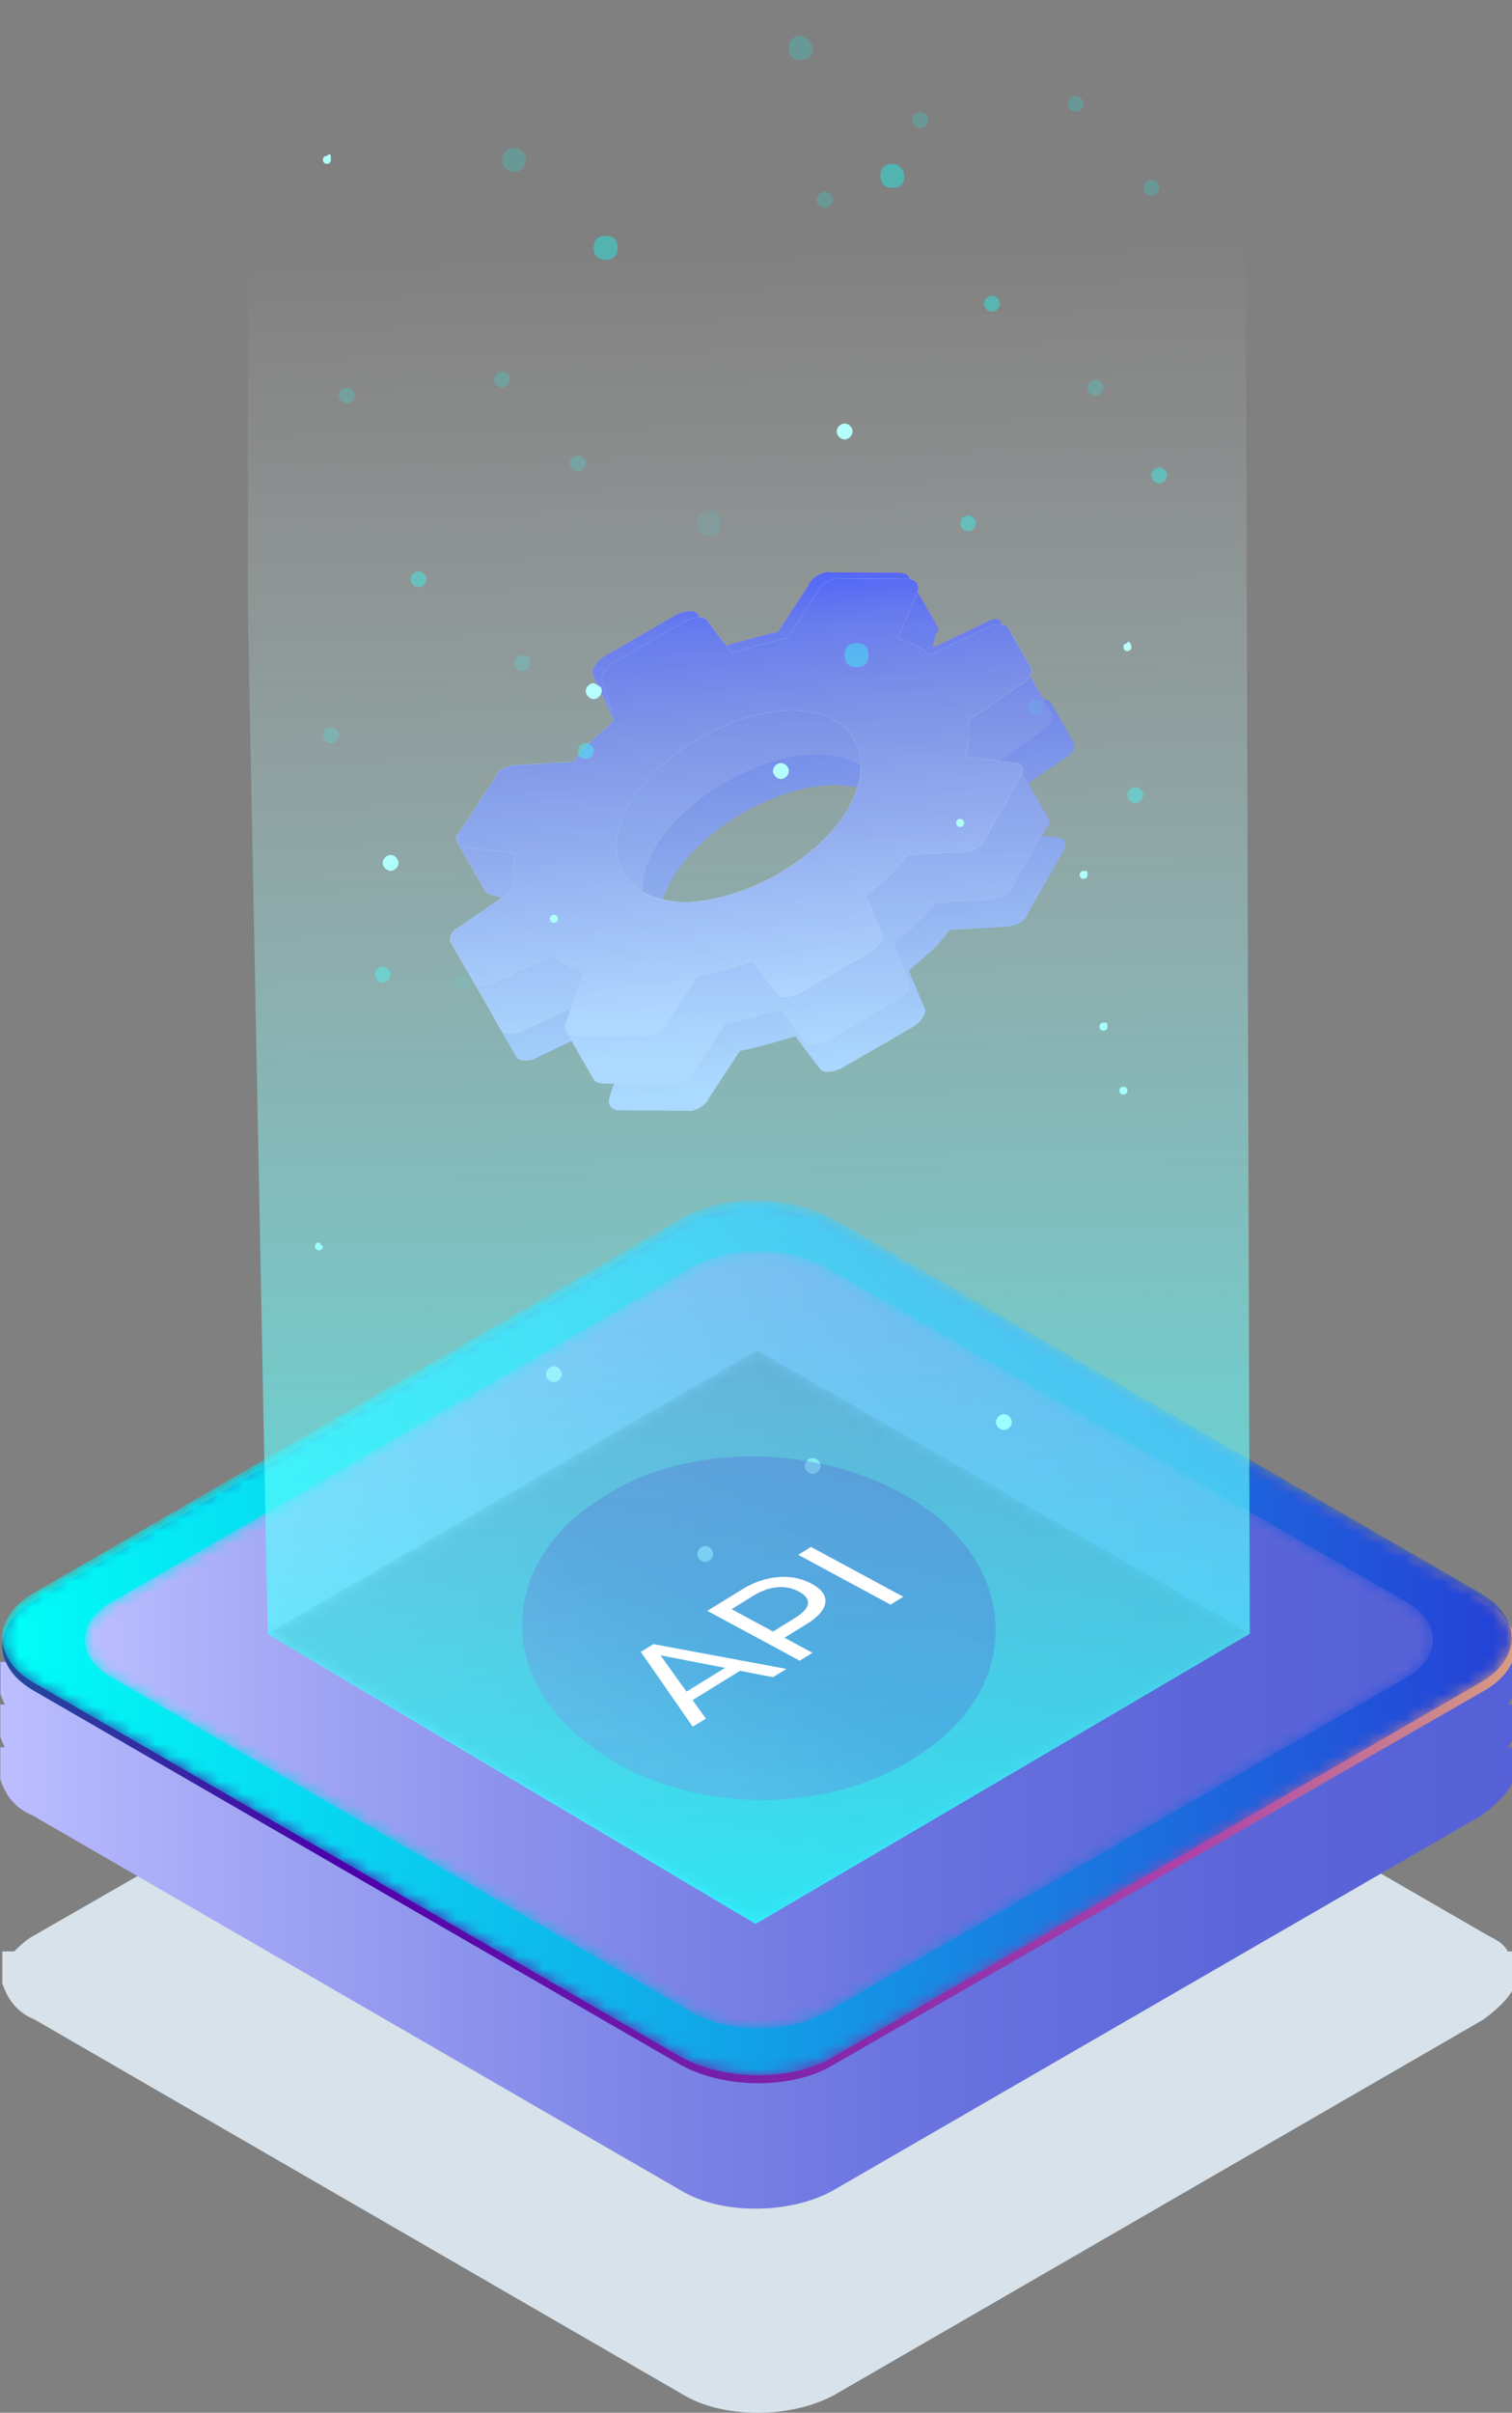 <svg width="121" height="193" fill="none" xmlns="http://www.w3.org/2000/svg"><rect width="100%" height="100%" fill="#808080" stroke="none"/><g clip-path="url(#a)"><g clip-path="url(#b)"><path d="M120.657 156.095c-.319-.639-.956-.958-1.594-1.278l-51.95-30.035c-3.186-1.918-8.604-1.918-12.11 0L2.735 154.817c-.638.32-1.275.959-1.594 1.278H.185v2.556c.319.959.956 2.237 2.55 2.876l51.95 30.036c3.186 1.917 8.604 1.917 12.11 0l51.95-30.036c1.275-.958 2.231-1.917 2.549-2.876v-2.556h-.637Z" fill="#D7E2EA"/><path d="M120.497 131.651c-.319-.639-.956.32-1.594 0l-51.95-30.035c-3.186-1.918-8.604-1.918-12.11 0L2.575 131.651c-.638.32-1.275.959-1.594 1.278H.025v2.556c.319.959.956 2.237 2.55 2.876l51.95 30.036c3.186 1.917 8.604 1.917 12.11 0l51.95-30.036c1.274-.958 2.231-1.917 2.549-2.876v-3.834h-.637Z" fill="url(#c)"/><path d="M120.497 132.929c-.319-.639-.956-.958-1.594-1.278l-51.95-30.035c-3.186-1.918-8.604-1.918-12.11 0L2.575 131.651c-.638.32-1.275.959-1.594 1.278H.025v2.556c.319.959.956 2.237 2.55 2.876l51.95 30.036c3.186 1.917 8.604 1.917 12.11 0l51.95-30.036c1.274-.958 2.231-1.917 2.549-2.876v-2.556h-.637Z" fill="url(#d)"/><path d="M120.497 136.349c-.319-.639-.956-.958-1.594-1.278l-51.95-30.035c-3.186-1.918-8.604-1.918-12.11 0L2.575 135.071c-.638.32-1.275.959-1.594 1.278H.025v2.556c.319.959.956 2.237 2.55 2.876l51.95 30.036c3.186 1.917 8.604 1.917 12.11 0l51.95-30.036c1.274-.959 2.231-1.917 2.549-2.876v-2.556h-.637Z" fill="url(#e)"/><path d="M120.497 139.769c-.319-.639-.956-.959-1.594-1.278l-51.95-30.036c-3.186-1.917-8.604-1.917-12.11 0L2.575 138.491c-.638.319-1.275.959-1.594 1.278H.025v2.556c.319.959.956 2.237 2.55 2.876l51.95 30.035c3.186 1.918 8.604 1.918 12.11 0l51.95-30.035c1.274-.959 2.231-1.917 2.549-2.876v-2.556h-.637Z" fill="url(#f)"/><path d="M66.635 165.202c-3.187 1.918-8.605 1.918-12.111 0l-51.95-30.035c-3.187-1.917-3.187-5.112 0-7.03l51.95-30.035c3.187-1.917 8.605-1.917 12.11 0l52.269 30.035c3.187 1.918 3.187 5.113 0 7.03l-52.268 30.035Z" fill="url(#g)"/><mask id="i" mask-type="alpha" maskUnits="userSpaceOnUse" x="0" y="96" width="121" height="71"><path d="M66.635 164.563c-3.187 1.917-8.605 1.917-12.111 0l-51.95-30.036c-3.187-1.917-3.187-5.112 0-7.029l51.95-30.036c3.187-1.917 8.605-1.917 12.11 0l51.95 30.036c3.188 1.917 3.188 5.112 0 7.029l-51.95 30.036Z" fill="url(#h)"/></mask><g mask="url(#i)"><path d="M66.635 164.563c-3.187 1.917-8.605 1.917-12.111 0l-51.95-30.036c-3.187-1.917-3.187-5.112 0-7.029l51.95-30.036c3.187-1.917 8.605-1.917 12.11 0l51.95 30.036c3.188 1.917 3.188 5.112 0 7.029l-51.95 30.036Z" fill="url(#j)"/></g><mask id="l" mask-type="alpha" maskUnits="userSpaceOnUse" x="6" y="100" width="109" height="63"><path d="M65.997 161.048c-2.868 1.598-7.649 1.598-10.517 0l-46.532-26.84c-2.868-1.598-2.868-4.473 0-6.071l46.532-26.84c2.868-1.598 7.649-1.598 10.517 0l46.532 26.84c2.868 1.598 2.868 4.473 0 6.071l-46.532 26.84Z" fill="url(#k)"/></mask><g mask="url(#l)"><path d="M65.997 161.048c-2.868 1.598-7.649 1.598-10.517 0l-46.532-26.84c-2.868-1.598-2.868-4.473 0-6.071l46.532-26.84c2.868-1.598 7.649-1.598 10.517 0l46.532 26.84c2.868 1.598 2.868 4.473 0 6.071l-46.532 26.84Z" fill="url(#m)"/></g><mask id="o" mask-type="alpha" maskUnits="userSpaceOnUse" x="21" y="108" width="80" height="46"><path d="m60.58 153.699-39.202-23.006 39.202-22.686 39.52 22.686-39.52 23.006Z" fill="url(#n)"/></mask><g mask="url(#o)"><path opacity=".4" d="m60.58 153.699-39.202-23.006 39.202-22.686 39.52 22.686-39.52 23.006Z" fill="url(#p)"/></g><path d="m84.737 67.002-4.006-.488c.294-1.103.239-2.005.184-2.907l4.337-2.971c.699-.403.846-.955.644-1.305l-1.82-3.151c-.201-.35-1.102-.297-1.451-.095l-4.742 2.27c-.754-.498-1.507-.997-2.61-1.294l1.581-3.713c.147-.552-.055-.902-.606-1.05l-5.606-.032c-.55-.148-1.598.456-1.745 1.008l-2.482 3.767c-1.25.255-2.849.71-4.448 1.167l-1.966-2.599c-.202-.35-1.102-.297-1.8.106l-5.588 3.226c-.698.403-1.195 1.157-.993 1.507l.919 3.204c-1.195 1.156-2.242 1.761-3.235 3.268l-4.503.266c-.9.053-1.598.456-1.745 1.007l-2.978 4.52c-.147.552.055.902.606 1.05l4.007.488c-.294 1.104-.24 2.006-.184 2.907l-4.338 2.972c-.698.403-.845.955-.643 1.305l1.819 3.15c.202.35 1.103.297 1.452.096l4.742-2.271c.753.499 1.506.997 2.61 1.294l-1.38 4.064c-.147.551.056.901.607 1.05l5.605.031c.551.149 1.6-.456 1.746-1.008l2.482-3.766c1.25-.255 2.848-.711 4.447-1.168l1.966 2.6c.203.35 1.103.296 1.802-.107l5.587-3.226c.698-.403 1.194-1.156.992-1.506l-1.268-3.003c1.195-1.156 2.243-1.761 3.235-3.268l4.503-.265c.9-.053 1.599-.457 1.746-1.008l2.776-4.87c.496-.754.294-1.104-.258-1.252ZM58.125 78.165c-4.705-.084-6.726-3.585-4.447-7.702 2.28-4.117 8.565-7.746 13.27-7.661 4.704.084 6.726 3.585 4.446 7.702-2.279 4.117-8.215 7.544-13.27 7.661Z" fill="url(#q)"/><path d="m79.005 49.748-4.393 2.07.294-1.104c.35-.202.147-.552-.055-.902l-2.021-3.5c-.202-.35-.202-.35-.754-.5l-5.605-.03c-.551-.15-1.599.456-1.746 1.007l-2.481 3.767c-1.25.255-2.849.711-4.448 1.167l-1.966-2.599c-.202-.35-1.103-.297-1.801.106l-5.588 3.226c-.698.403-1.194 1.157-.992 1.507l1.672 3.703c-1.195 1.156-2.242 1.76-3.235 3.268l-4.503.265c-.9.053-1.598.457-1.745 1.008l-2.978 4.52c-.35.202-.147.552.055.902l2.021 3.5c.202.351.202.351.754.5l1.102.296-3.84 2.218c-.7.403-.846.955-.644 1.305l4.042 7.002c.203.35 1.103.297 1.452.096l4.044-1.868-.295 1.103c-.349.202-.147.552.056.902l2.02 3.501c.203.35.203.35.754.499l5.606.031c.55.149 1.599-.456 1.746-1.008l2.481-3.767c1.25-.254 2.849-.71 4.448-1.167l1.966 2.6c.202.35 1.103.296 1.8-.107l5.588-3.226c.698-.403 1.195-1.156.993-1.507L71.54 75.53c1.195-1.156 2.242-1.761 3.235-3.268l4.502-.266c.9-.053 1.6-.456 1.746-1.008l2.776-4.87c.35-.201.147-.551-.055-.901l-2.022-3.502c-.202-.35-.202-.35-.753-.498l-1.103-.297 3.64-2.568c.698-.403.845-.955.643-1.305l-4.043-7.002c.147-.552-.404-.7-1.102-.297Zm-11.029 14.77c-2.279 4.116-8.565 7.745-13.27 7.66-1.451-.094-2.554-.391-3.307-.89-.055-.902.239-2.005.882-3.31 2.28-4.117 8.565-7.746 13.27-7.661 1.452.095 2.554.392 3.308.89.055.902-.24 2.006-.883 3.31Z" fill="url(#r)"/><path d="m79.005 49.748-4.393 2.07.294-1.104c.35-.202.147-.552-.055-.902l-2.021-3.5c-.202-.35-.202-.35-.754-.5l-5.605-.03c-.551-.15-1.599.456-1.746 1.007l-2.481 3.767c-1.25.255-2.849.711-4.448 1.167l-1.966-2.599c-.202-.35-1.103-.297-1.801.106l-5.588 3.226c-.698.403-1.194 1.157-.992 1.507l1.672 3.703c-1.195 1.156-2.242 1.76-3.235 3.268l-4.503.265c-.9.053-1.598.457-1.745 1.008l-2.978 4.52c-.35.202-.147.552.055.902l2.021 3.5c.202.351.202.351.754.5l1.102.296-3.84 2.218c-.7.403-.846.955-.644 1.305l4.042 7.002c.203.35 1.103.297 1.452.096l4.044-1.868-.295 1.103c-.349.202-.147.552.056.902l2.02 3.501c.203.35.203.35.754.499l5.606.031c.55.149 1.599-.456 1.746-1.008l2.481-3.767c1.25-.254 2.849-.71 4.448-1.167l1.966 2.6c.202.35 1.103.296 1.8-.107l5.588-3.226c.698-.403 1.195-1.156.993-1.507L71.54 75.53c1.195-1.156 2.242-1.761 3.235-3.268l4.502-.266c.9-.053 1.6-.456 1.746-1.008l2.776-4.87c.35-.201.147-.551-.055-.901l-2.022-3.502c-.202-.35-.202-.35-.753-.498l-1.103-.297 3.64-2.568c.698-.403.845-.955.643-1.305l-4.043-7.002c.147-.552-.404-.7-1.102-.297Zm-11.029 14.77c-2.279 4.116-8.565 7.745-13.27 7.66-1.451-.094-2.554-.391-3.307-.89-.055-.902.239-2.005.882-3.31 2.28-4.117 8.565-7.746 13.27-7.661 1.452.095 2.554.392 3.308.89.055.902-.24 2.006-.883 3.31Z" fill="url(#s)"/><path d="m81.319 61.016-4.007-.487c.295-1.104.24-2.006.184-2.907l4.338-2.971c.698-.404.845-.955.643-1.306l-1.819-3.15c-.202-.35-1.103-.297-1.452-.096l-4.742 2.271c-.753-.498-1.506-.997-2.61-1.294l1.582-3.714c.147-.551-.055-.901-.607-1.05l-5.605-.031c-.551-.149-1.599.456-1.746 1.008l-2.481 3.767c-1.25.254-2.849.71-4.448 1.167l-1.966-2.6c-.202-.35-1.103-.296-1.801.107l-5.587 3.226c-.699.403-1.195 1.156-.993 1.506l.919 3.204c-1.195 1.157-2.243 1.762-3.235 3.269l-4.503.265c-.9.053-1.599.456-1.746 1.008l-2.978 4.52c-.147.552.056.902.607 1.05l4.006.488c-.294 1.103-.239 2.005-.184 2.907l-4.337 2.971c-.699.403-.846.955-.644 1.305l1.82 3.151c.202.35 1.102.297 1.451.096l4.742-2.271c.754.498 1.507.997 2.61 1.294l-1.379 4.063c-.147.552.055.902.606 1.05l5.606.032c.551.148 1.599-.456 1.746-1.008l2.481-3.767c1.25-.254 2.849-.71 4.448-1.167l1.966 2.599c.202.35 1.103.297 1.801-.106l5.587-3.226c.699-.403 1.195-1.156.993-1.507l-1.268-3.002c1.195-1.157 2.242-1.761 3.235-3.268l4.502-.266c.901-.053 1.6-.456 1.746-1.008l2.776-4.87c.496-.753.294-1.103-.257-1.252ZM54.706 72.18c-4.705-.085-6.726-3.586-4.447-7.702 2.28-4.117 8.565-7.746 13.27-7.661 4.705.084 6.726 3.585 4.447 7.702-2.28 4.116-8.216 7.544-13.27 7.66Z" fill="url(#t)"/><path d="m81.319 61.016-4.007-.487c.295-1.104.24-2.006.184-2.907l4.338-2.971c.698-.404.845-.955.643-1.306l-1.819-3.15c-.202-.35-1.103-.297-1.452-.096l-4.742 2.271c-.753-.498-1.506-.997-2.61-1.294l1.582-3.714c.147-.551-.055-.901-.607-1.05l-5.605-.031c-.551-.149-1.599.456-1.746 1.008l-2.481 3.767c-1.25.254-2.849.71-4.448 1.167l-1.966-2.6c-.202-.35-1.103-.296-1.801.107l-5.587 3.226c-.699.403-1.195 1.156-.993 1.506l.919 3.204c-1.195 1.157-2.243 1.762-3.235 3.269l-4.503.265c-.9.053-1.599.456-1.746 1.008l-2.978 4.52c-.147.552.056.902.607 1.05l4.006.488c-.294 1.103-.239 2.005-.184 2.907l-4.337 2.971c-.699.403-.846.955-.644 1.305l1.82 3.151c.202.35 1.102.297 1.451.096l4.742-2.271c.754.498 1.507.997 2.61 1.294l-1.379 4.063c-.147.552.055.902.606 1.05l5.606.032c.551.148 1.599-.456 1.746-1.008l2.481-3.767c1.25-.254 2.849-.71 4.448-1.167l1.966 2.599c.202.35 1.103.297 1.801-.106l5.587-3.226c.699-.403 1.195-1.156.993-1.507l-1.268-3.002c1.195-1.157 2.242-1.761 3.235-3.268l4.502-.266c.901-.053 1.6-.456 1.746-1.008l2.776-4.87c.496-.753.294-1.103-.257-1.252ZM54.706 72.18c-4.705-.085-6.726-3.586-4.447-7.702 2.28-4.117 8.565-7.746 13.27-7.661 4.705.084 6.726 3.585 4.447 7.702-2.28 4.116-8.216 7.544-13.27 7.66Z" fill="url(#u)"/><path opacity=".4" d="M31.26 77.971c0 .32-.32.64-.638.64-.319 0-.638-.32-.638-.64s.32-.639.638-.639c.319 0 .637.32.637.64Z" fill="#0FFFF9"/><path opacity=".2" d="M27.117 58.8c0 .319-.319.638-.637.638-.319 0-.638-.32-.638-.639 0-.32.319-.639.638-.639.318 0 .637.32.637.64Zm15.297-5.753c0 .32-.318.64-.637.64s-.637-.32-.637-.64.318-.639.637-.639c.637 0 .637.32.637.64Z" fill="#0FFFF9"/><path opacity=".1" d="M36.997 79.249a.638.638 0 1 0-.002-1.277.638.638 0 0 0 .002 1.277Z" fill="#0FFFF9"/><path opacity=".2" d="M28.39 31.64c0 .319-.319.638-.637.638-.32 0-.638-.32-.638-.639 0-.32.319-.639.638-.639.318 0 .637.32.637.64Zm12.431-1.278c0 .32-.319.639-.637.639-.319 0-.638-.32-.638-.64 0-.319.32-.638.638-.638.319 0 .637.32.637.639Zm6.056 6.708c0 .32-.319.64-.638.64-.318 0-.637-.32-.637-.64 0-.319.319-.638.638-.638.318 0 .637.32.637.639Z" fill="#0FFFF9"/><path opacity=".4" d="M46.875 60.716a.638.638 0 1 0-.001-1.277.638.638 0 0 0 .001 1.277ZM34.129 46.338c0 .32-.319.64-.638.64-.318 0-.637-.32-.637-.64s.319-.639.637-.639c.32 0 .638.32.638.64Z" fill="#0FFFF9"/><path d="M80.978 113.757c0 .32-.319.639-.637.639-.32 0-.638-.319-.638-.639 0-.319.319-.639.638-.639.318 0 .637.32.637.639Z" fill="#E9FFFE"/><path opacity=".7" d="M44.963 109.924c0 .32-.318.639-.637.639s-.638-.319-.638-.639c0-.319.32-.639.638-.639.319 0 .637.32.637.639Z" fill="#E9FFFE"/><path d="M57.074 124.302c0 .32-.319.639-.638.639s-.637-.319-.637-.639c0-.319.319-.639.637-.639.319 0 .638.32.638.639Z" fill="#E9FFFE"/><path opacity=".7" d="M65.68 117.272c0 .319-.32.639-.638.639-.319 0-.638-.32-.638-.639 0-.32.319-.639.638-.639.318 0 .637.319.637.639Z" fill="#E9FFFE"/><path d="M90.221 87.237c0 .32-.318.32-.318.32-.319 0-.319-.32-.319-.32 0-.319.319-.319.319-.319s.318 0 .318.32ZM44.646 73.496c0 .32-.319.32-.319.32-.318 0-.318-.32-.318-.32 0-.32.319-.32.319-.32.318 0 .318.32.318.32ZM25.841 99.698c0 .32-.318.32-.318.32-.319 0-.319-.32-.319-.32 0-.32.319-.32.319-.32l.319.32Zm62.786-17.574c0 .32-.319.32-.319.32-.318 0-.318-.32-.318-.32 0-.32.318-.32.318-.32.32 0 .32 0 .32.32Z" fill="#B0FFFB"/><path opacity=".4" d="M78.11 41.864c0 .32-.318.639-.637.639-.318 0-.637-.32-.637-.64 0-.319.319-.638.637-.638.32 0 .638.32.638.639Z" fill="#0FFFF9"/><path opacity=".2" d="M66.636 15.983c0 .32-.319.639-.638.639-.318 0-.637-.32-.637-.64 0-.319.319-.638.637-.638.319 0 .638.32.638.639ZM88.31 31c0 .32-.32.64-.638.64-.319 0-.637-.32-.637-.64s.318-.639.637-.639.638.32.638.64Z" fill="#0FFFF9"/><path opacity=".1" d="M83.53 56.563c0 .32-.32.639-.638.639-.319 0-.638-.32-.638-.64 0-.319.32-.638.638-.638.319 0 .637.32.637.639Z" fill="#0FFFF9"/><path opacity=".2" d="M74.285 9.592c0 .32-.319.64-.637.64-.319 0-.638-.32-.638-.64s.319-.639.638-.639c.318 0 .637.32.637.64Zm12.43-1.279c0 .32-.318.639-.637.639s-.638-.32-.638-.64c0-.319.32-.638.638-.638.319 0 .637.32.637.639Zm6.055 6.711c0 .32-.319.639-.638.639-.318 0-.637-.32-.637-.64 0-.319.319-.638.637-.638.32 0 .638.32.638.639Z" fill="#0FFFF9"/><path opacity=".4" d="M93.408 38.03c0 .32-.319.639-.637.639-.319 0-.638-.32-.638-.64 0-.319.319-.638.638-.638.318 0 .637.32.637.639ZM80.022 24.29c0 .319-.319.639-.638.639-.318 0-.637-.32-.637-.64s.319-.639.638-.639c.318 0 .637.32.637.64Zm11.474 39.302c0 .32-.319.64-.637.64-.32 0-.638-.32-.638-.64s.319-.639.638-.639c.318 0 .637.32.637.64Z" fill="#0FFFF9"/><path d="M77.153 65.828c0 .32-.319.32-.319.32-.318 0-.318-.32-.318-.32 0-.32.318-.32.318-.32s.319 0 .319.32ZM90.54 51.77c0 .319-.32.319-.32.319-.318 0-.318-.32-.318-.32 0-.32.319-.32.319-.32 0-.319.318 0 .318.32Zm-3.506 18.213c0 .32-.319.32-.319.32-.319 0-.319-.32-.319-.32 0-.32.32-.32.32-.32.318 0 .318 0 .318.32ZM26.48 12.788c0 .32-.319.32-.319.32-.319 0-.319-.32-.319-.32 0-.32.319-.32.319-.32.319-.32.319 0 .319.32Z" fill="#B0FFFB"/><path opacity=".4" d="M49.426 19.817c0 .639-.318.959-.956.959-.637 0-.956-.32-.956-.959 0-.64.319-.959.956-.959.638 0 .956.32.956.959Z" fill="#0FFFF9"/><path opacity=".2" d="M41.14 13.746a.957.957 0 1 0-.956-.959c0 .53.428.96.956.96ZM65.044 3.84c0 .64-.319.959-.956.959s-.956-.32-.956-.959.319-.958.956-.958c.319 0 .956.639.956.958Z" fill="#0FFFF9"/><path opacity=".1" d="M57.711 41.864c0 .639-.319.959-.956.959-.638 0-.956-.32-.956-.96 0-.638.319-.958.956-.958.637-.32.956.32.956.959Z" fill="#0FFFF9"/><path opacity=".4" d="M72.374 14.065c0 .64-.319.959-.956.959-.638 0-.957-.32-.957-.959s.32-.959.957-.959.956.64.956.959Zm-2.87 38.344c0 .639-.319.958-.956.958-.638 0-.956-.32-.956-.958 0-.64.319-.959.956-.959s.956.32.956.959Z" fill="#0FFFF9"/><path d="M48.15 55.285c0 .32-.318.639-.637.639-.318 0-.637-.32-.637-.64 0-.319.319-.639.637-.639.638.32.638.32.638.64Zm20.078-20.77c0 .32-.318.64-.637.64s-.637-.32-.637-.64.318-.639.637-.639.638.32.638.639ZM63.13 61.674c0 .32-.318.64-.637.64s-.638-.32-.638-.64.32-.639.638-.639c.319 0 .637.32.637.64Zm-31.233 7.35c0 .32-.318.639-.637.639s-.637-.32-.637-.64c0-.319.318-.638.637-.638s.637.32.637.639Z" fill="#B0FFFB"/><path d="m21.426 130.725-1.59-81.866V11.607h79.838l.343 119.086-39.549 23.205-39.042-23.173Z" fill="url(#v)"/><path opacity=".3" d="M47.539 120.231c7.502-5.384 19.584-4.73 26.834.629 7.25 5.36 7.042 14.251-.452 19.265-7.502 5.384-19.592 5.1-26.834-.63-7.25-5.359-7.042-14.25.452-19.264Z" fill="url(#w)"/><path d="m59.226 133.649-3.8 2.344 1.063 1.481-1.052.649-4.156-5.983 1.01-.624 10.643 1.983-1.073.662-2.635-.512Zm-1.202-.235-5.165-1.002 2.08 2.905 3.085-1.903Zm1.37-6.278c.927-.571 1.884-.897 2.873-.978.989-.081 1.884.095 2.687.528.803.433 1.168.936 1.094 1.51-.073.575-.573 1.148-1.499 1.719l-1.767 1.089 2.24 1.208-1.022.63-7.394-3.987 2.789-1.719Zm4.206 2.302c.646-.399 1-.779 1.058-1.141.052-.366-.19-.693-.725-.981a2.99 2.99 0 0 0-1.736-.346c-.63.054-1.267.281-1.914.68l-1.736 1.071 3.316 1.788 1.737-1.071Zm.277-5.067 1.022-.63 7.394 3.986-1.022.63-7.394-3.986Z" fill="#fff"/></g></g><defs><linearGradient id="c" x1=".164" y1="135.164" x2="121.255" y2="135.164" gradientUnits="userSpaceOnUse"><stop offset=".005" stop-color="#082B7A"/><stop offset=".209" stop-color="#103E9E"/><stop offset=".447" stop-color="#483AE6"/><stop offset=".524" stop-color="#27BEF5"/><stop offset="1" stop-color="#2A86D1"/></linearGradient><linearGradient id="d" x1="121.058" y1="134.975" x2="-.013" y2="134.975" gradientUnits="userSpaceOnUse"><stop stop-color="#5761D7"/><stop offset=".178" stop-color="#5C66D9"/><stop offset=".388" stop-color="#6A73DF"/><stop offset=".613" stop-color="#8289E8"/><stop offset=".849" stop-color="#A3A7F5"/><stop offset="1" stop-color="#BCBEFF"/></linearGradient><linearGradient id="e" x1="121.058" y1="138.395" x2="-.013" y2="138.395" gradientUnits="userSpaceOnUse"><stop stop-color="#5761D7"/><stop offset=".178" stop-color="#5C66D9"/><stop offset=".388" stop-color="#6A73DF"/><stop offset=".613" stop-color="#8289E8"/><stop offset=".849" stop-color="#A3A7F5"/><stop offset="1" stop-color="#BCBEFF"/></linearGradient><linearGradient id="f" x1="121.058" y1="141.815" x2="-.013" y2="141.815" gradientUnits="userSpaceOnUse"><stop stop-color="#5761D7"/><stop offset=".178" stop-color="#5C66D9"/><stop offset=".388" stop-color="#6A73DF"/><stop offset=".613" stop-color="#8289E8"/><stop offset=".849" stop-color="#A3A7F5"/><stop offset="1" stop-color="#BCBEFF"/></linearGradient><linearGradient id="g" x1=".164" y1="131.568" x2="121.255" y2="131.568" gradientUnits="userSpaceOnUse"><stop stop-color="#214B9E"/><stop offset=".223" stop-color="#4C00AA"/><stop offset=".796" stop-color="#AE45AA"/><stop offset="1" stop-color="#D89D82"/></linearGradient><linearGradient id="h" x1=".164" y1="130.995" x2="121.255" y2="130.995" gradientUnits="userSpaceOnUse"><stop stop-color="#fff"/><stop offset="1" stop-color="gray"/></linearGradient><linearGradient id="j" x1=".164" y1="130.995" x2="121.255" y2="130.995" gradientUnits="userSpaceOnUse"><stop stop-color="#00FFF8"/><stop offset="1" stop-color="#2540D6"/></linearGradient><linearGradient id="k" x1="6.665" y1="130.995" x2="114.756" y2="130.995" gradientUnits="userSpaceOnUse"><stop stop-color="#fff"/><stop offset="1" stop-color="gray"/></linearGradient><linearGradient id="m" x1="114.611" y1="131.145" x2="6.763" y2="131.145" gradientUnits="userSpaceOnUse"><stop stop-color="#5761D7"/><stop offset=".178" stop-color="#5C66D9"/><stop offset=".388" stop-color="#6A73DF"/><stop offset=".613" stop-color="#8289E8"/><stop offset=".849" stop-color="#A3A7F5"/><stop offset="1" stop-color="#BCBEFF"/></linearGradient><linearGradient id="n" x1="53.368" y1="109.396" x2="61.523" y2="151.73" gradientUnits="userSpaceOnUse"><stop/><stop offset=".966" stop-color="#fff"/></linearGradient><linearGradient id="p" x1="53.368" y1="109.396" x2="61.523" y2="151.73" gradientUnits="userSpaceOnUse"><stop stop-color="#1F164D"/><stop offset=".966" stop-color="#1F164D"/></linearGradient><linearGradient id="q" x1="85.501" y1="47.565" x2="89.275" y2="83.763" gradientUnits="userSpaceOnUse"><stop stop-color="#2839FF"/><stop offset=".178" stop-color="#505DE9"/><stop offset=".388" stop-color="#6A73DF"/><stop offset=".613" stop-color="#8289E8"/><stop offset=".849" stop-color="#A3A7F5"/><stop offset="1" stop-color="#BCBEFF"/></linearGradient><linearGradient id="r" x1="37.925" y1="79.219" x2="82.659" y2="53.391" gradientUnits="userSpaceOnUse"><stop stop-color="#F8E068"/><stop offset=".816" stop-color="#F74DED"/></linearGradient><linearGradient id="s" x1="82.014" y1="42.004" x2="83.641" y2="83.355" gradientUnits="userSpaceOnUse"><stop stop-color="#2839FF"/><stop offset=".178" stop-color="#505DE9"/><stop offset=".388" stop-color="#6A73DF"/><stop offset=".613" stop-color="#8289E8"/><stop offset=".849" stop-color="#A3A7F5"/><stop offset="1" stop-color="#BCBEFF"/></linearGradient><linearGradient id="t" x1="35.129" y1="57.979" x2="81.248" y2="70.273" gradientUnits="userSpaceOnUse"><stop offset=".121" stop-color="#9EFFF6"/><stop offset=".927" stop-color="#F7FFE0"/></linearGradient><linearGradient id="u" x1="82.082" y1="41.579" x2="85.856" y2="77.778" gradientUnits="userSpaceOnUse"><stop stop-color="#2839FF"/><stop offset=".178" stop-color="#505DE9"/><stop offset=".388" stop-color="#6A73DF"/><stop offset=".613" stop-color="#8289E8"/><stop offset=".849" stop-color="#A3A7F5"/><stop offset="1" stop-color="#BCBEFF"/></linearGradient><linearGradient id="v" x1="63.142" y1="178.606" x2="59.638" y2="19.559" gradientUnits="userSpaceOnUse"><stop stop-color="#0FF"/><stop offset="1" stop-color="#fff" stop-opacity="0"/></linearGradient><linearGradient id="w" x1="43.462" y1="135.664" x2="57.091" y2="112.136" gradientUnits="userSpaceOnUse"><stop stop-color="#8289E8"/><stop offset=".411" stop-color="#5C66D9"/><stop offset=".917" stop-color="#5761D7"/></linearGradient><clipPath id="a"><path fill="#fff" d="M0 0h121v193H0z"/></clipPath><clipPath id="b"><path fill="#fff" transform="translate(-20.053 -28.432)" d="M0 0h161.585v221.432H0z"/></clipPath></defs></svg>